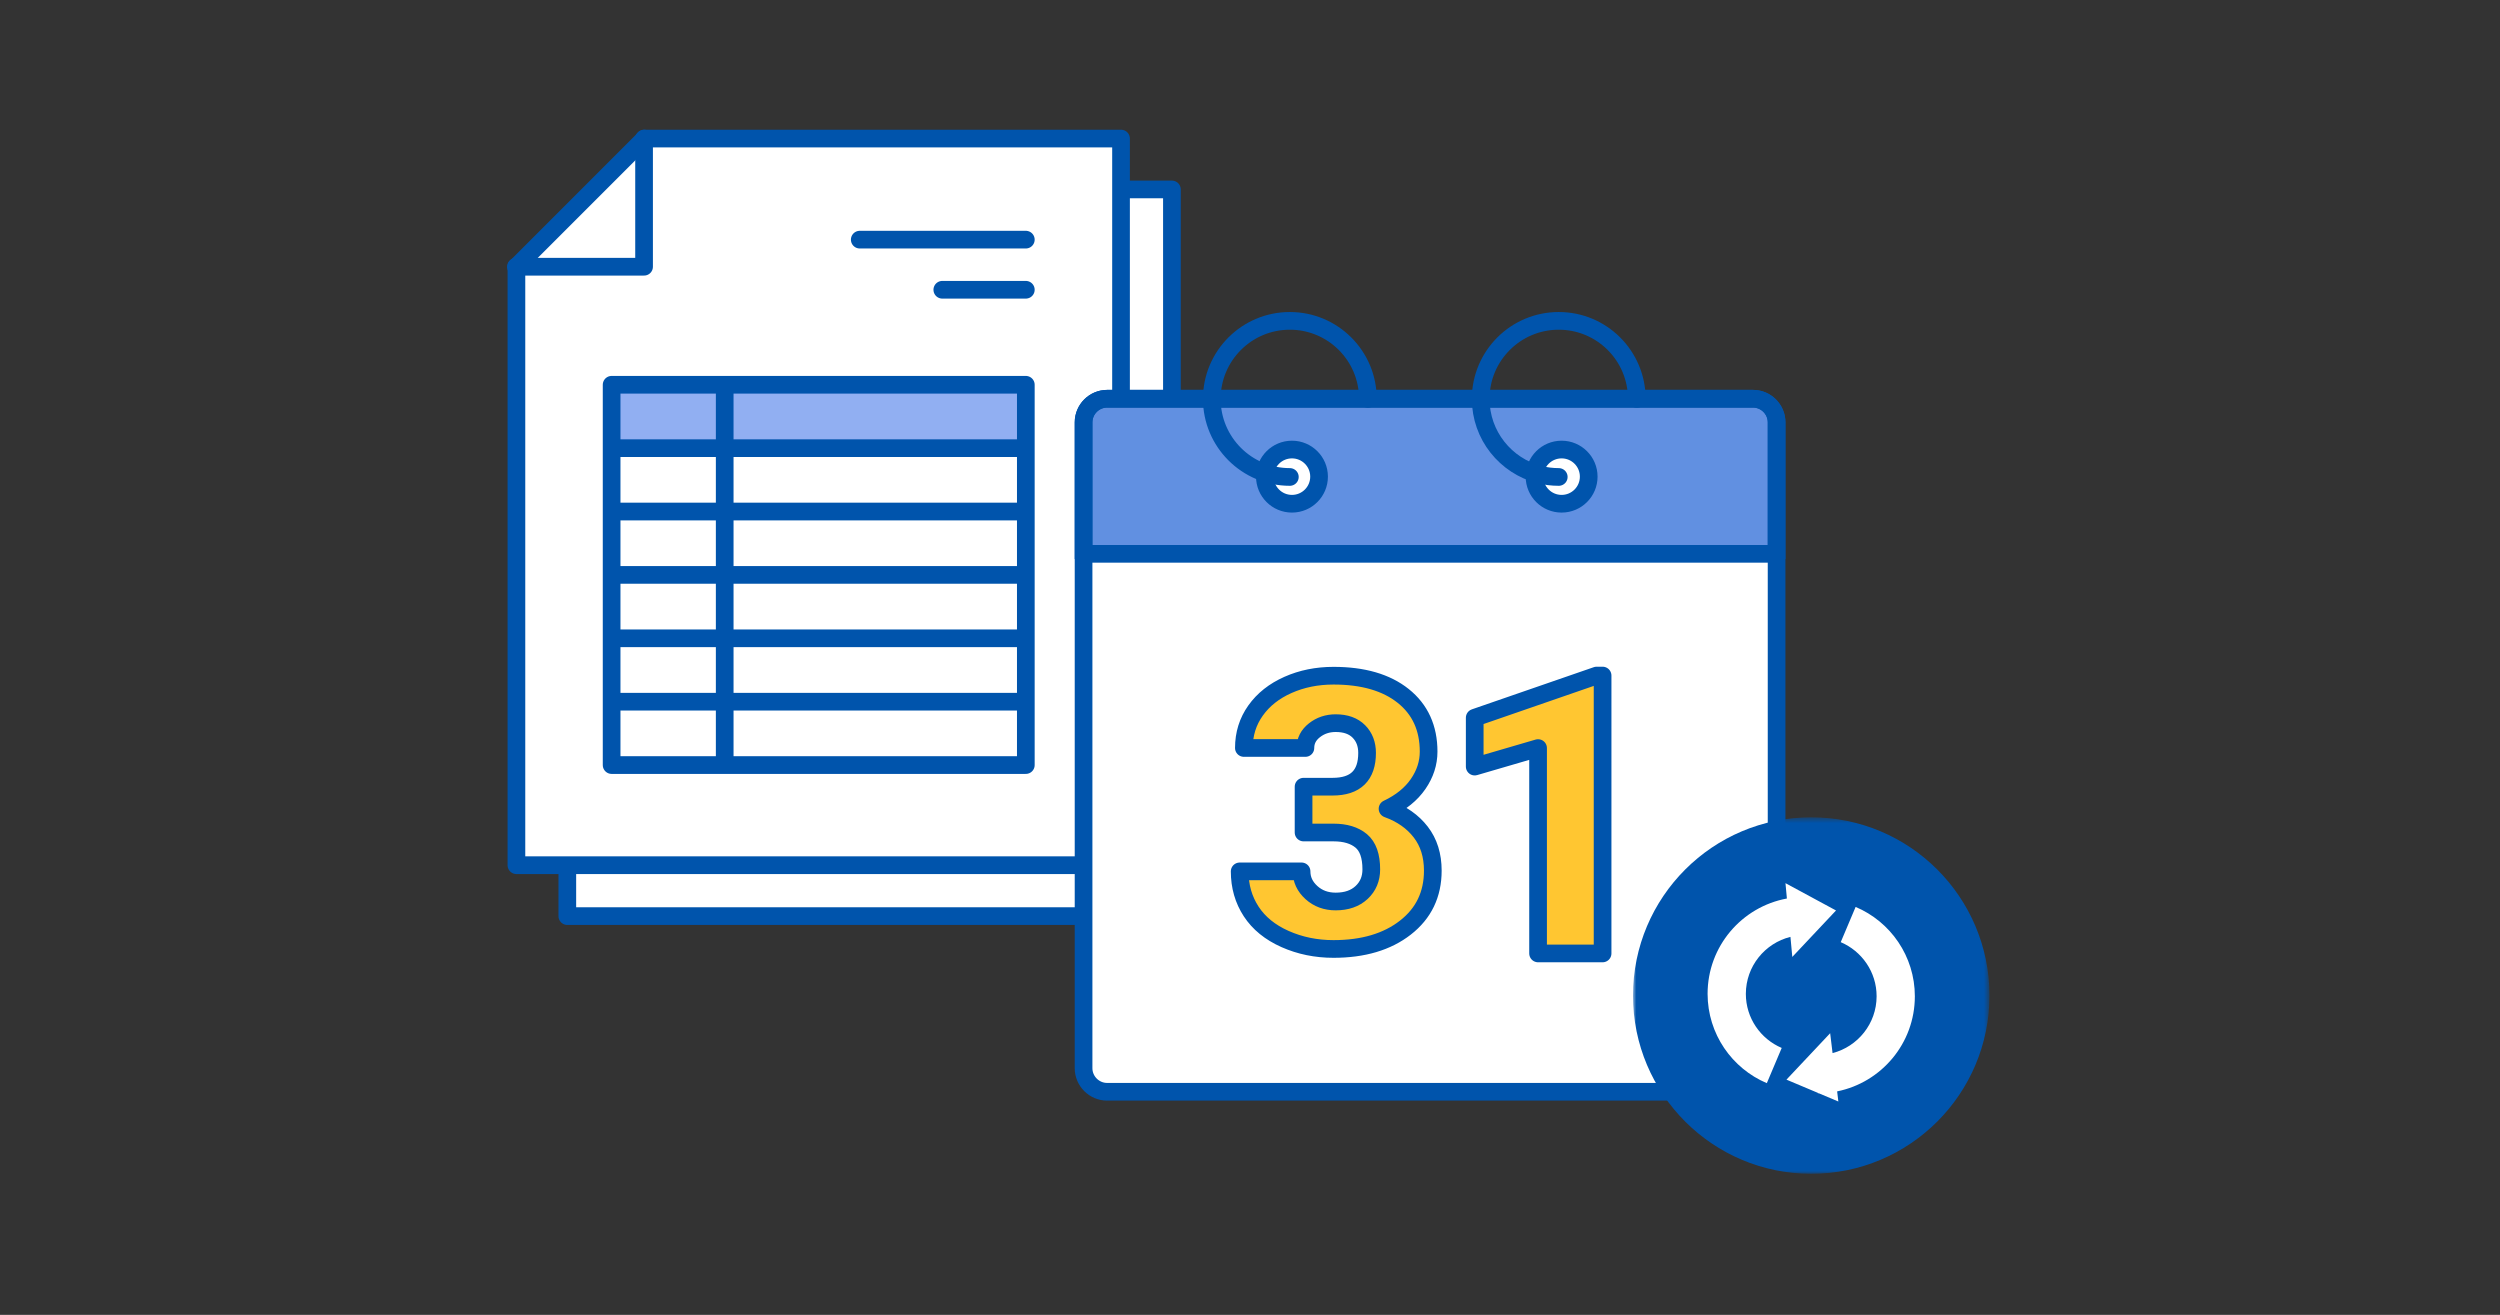 <svg height="223" viewBox="0 0 424 223" width="424" xmlns="http://www.w3.org/2000/svg" xmlns:xlink="http://www.w3.org/1999/xlink"><rect x="0" y="0" width="424" height="223" fill="#333333" stroke="none"/><mask id="a" fill="#fff"><path d="m.955.542h60.458v60.458h-60.458z" fill="#fff" fill-rule="evenodd"/></mask><g fill="none" fill-rule="evenodd"><path d="m0 0h424v223h-424z"/><path d="m9.216 132.37h102.541v-123.239h-80.807l-21.734 21.737z" fill="#fff" transform="translate(87 23)"/><path d="m9.216 132.37h102.541v-123.239h-80.807l-21.734 21.737z" stroke="#0054ac" stroke-linecap="round" stroke-linejoin="round" stroke-width="3" transform="translate(87 23)"/><path d="m.585 123.739h102.541v-123.238h-80.807l-21.734 21.737z" fill="#fff" transform="translate(87 23)"/><g stroke="#0054ac" stroke-linecap="round" stroke-linejoin="round" stroke-width="3" transform="translate(87 23.075)"><path d="m.585 123.664h102.541v-123.238h-80.807l-21.734 21.737z"/><path d="m.5 22.163h21.734v-21.737"/></g><path d="m16.731 52.997h70.248v-10.74h-70.248z" fill="#91aff2" transform="translate(87 23)"/><path d="m16.731 106.755h70.248v-64.499h-70.248zm19.179 0v-64.498m-19.179 10.749h70.248m-70.248 10.75h70.248m-70.248 10.75h70.248m-70.248 10.749h70.248m-70.248 10.75h70.248m-28.164-78.361h28.164m-14.164 8.499h14.164" stroke="#0054ac" stroke-linecap="round" stroke-linejoin="round" stroke-width="3" transform="translate(87 23)"/><path d="m118.311 124.452c0 3.65-2.986 6.638-6.637 6.638h-104.264c-3.65 0-6.637-2.987-6.637-6.638v-104.264c0-3.65 2.986-6.637 6.637-6.637h104.264c3.651 0 6.637 2.987 6.637 6.637z" fill="#fff" transform="translate(183 54.075)"/><path d="m.773 27.741v-23.19c0-2.2 1.8-4 4-4h109.538c2.2 0 4 1.8 4 4v23.19" fill="#6190e1" transform="translate(183 67.075)"/><path d="m.773 27.741v-23.19c0-2.2 1.8-4 4-4h109.538c2.2 0 4 1.8 4 4v23.19" stroke="#0054ac" stroke-width="3" transform="translate(183 67.075)"/><g transform="translate(183 54.075)"><path d="m118.311 127.09c0 2.2-1.8 4-4 4h-109.538c-2.2 0-4-1.8-4-4v-109.54c0-2.198 1.8-4 4-4h109.538c2.2 0 4 1.802 4 4zm-117.538-87.238h117.538" stroke="#0054ac" stroke-linecap="round" stroke-linejoin="round" stroke-width="3"/><path d="m40.714 26.764c0-2.539-2.058-4.597-4.596-4.597-2.54 0-4.596 2.058-4.596 4.597 0 2.538 2.057 4.596 4.596 4.596 2.538 0 4.596-2.058 4.596-4.596" fill="#fff"/><path d="m40.714 26.764c0-2.539-2.058-4.597-4.596-4.597-2.54 0-4.596 2.058-4.596 4.597 0 2.538 2.057 4.596 4.596 4.596 2.538 0 4.596-2.058 4.596-4.596z" stroke="#0054ac" stroke-linecap="round" stroke-linejoin="round" stroke-width="3"/><path d="m86.446 26.764c0-2.539-2.058-4.597-4.597-4.597-2.538 0-4.595 2.058-4.595 4.597 0 2.538 2.057 4.596 4.595 4.596 2.54 0 4.597-2.058 4.597-4.596" fill="#fff"/><path d="m86.446 26.764c0-2.539-2.058-4.597-4.597-4.597-2.538 0-4.595 2.058-4.595 4.597 0 2.538 2.057 4.596 4.595 4.596 2.54 0 4.597-2.058 4.597-4.596zm-37.451-13.184c0-7.311-5.927-13.237-13.237-13.237-7.311 0-13.237 5.926-13.237 13.237 0 7.31 5.926 13.237 13.237 13.237" stroke="#0054ac" stroke-linecap="round" stroke-linejoin="round" stroke-width="3"/><path d="m94.602 13.58c0-7.311-5.927-13.237-13.237-13.237s-13.238 5.926-13.238 13.237c0 6.187 4.245 11.382 9.98 12.834 1.042.264 2.134.403 3.258.403" stroke="#0054ac" stroke-linecap="round" stroke-linejoin="round" stroke-width="3"/><path d="m38.086 79.347h4.922c3.9 0 5.85-1.91 5.85-5.728 0-1.487-.463-2.7-1.391-3.638-.93-.94-2.24-1.41-3.933-1.41-1.383 0-2.585.404-3.606 1.209-1.022.805-1.532 1.806-1.532 3.001h-10.433c0-2.372.659-4.488 1.98-6.345 1.32-1.859 3.153-3.308 5.496-4.35 2.342-1.042 4.917-1.563 7.724-1.563 5.016 0 8.957 1.143 11.826 3.435 2.868 2.291 4.304 5.44 4.304 9.444 0 1.94-.594 3.772-1.78 5.495-1.187 1.722-2.916 3.122-5.186 4.194 2.394.868 4.273 2.183 5.634 3.949 1.362 1.763 2.044 3.945 2.044 6.545 0 4.028-1.548 7.245-4.645 9.66-3.094 2.414-7.162 3.623-12.197 3.623-2.952 0-5.691-.563-8.22-1.688-2.528-1.125-4.443-2.683-5.743-4.674-1.3-1.992-1.95-4.257-1.95-6.796h10.495c0 1.384.558 2.58 1.672 3.592 1.114 1.011 2.487 1.516 4.117 1.516 1.837 0 3.303-.51 4.398-1.532 1.092-1.022 1.64-2.326 1.64-3.916 0-2.27-.57-3.88-1.703-4.83-1.136-.95-2.705-1.424-4.706-1.424h-5.077v-7.77zm50.714 28.281h-10.942v-34.829l-10.746 3.14v-8.288l20.683-7.154h1.005z" fill="#ffc631"/><path d="m38.086 79.347h4.922c3.9 0 5.85-1.91 5.85-5.728 0-1.487-.463-2.7-1.391-3.638-.93-.94-2.24-1.41-3.933-1.41-1.383 0-2.585.404-3.606 1.209-1.022.805-1.532 1.806-1.532 3.001h-10.433c0-2.372.659-4.488 1.98-6.345 1.32-1.859 3.153-3.308 5.496-4.35 2.342-1.042 4.917-1.563 7.724-1.563 5.016 0 8.957 1.143 11.826 3.435 2.868 2.291 4.304 5.44 4.304 9.444 0 1.94-.594 3.772-1.78 5.495-1.187 1.722-2.916 3.122-5.186 4.194 2.394.868 4.273 2.183 5.634 3.949 1.362 1.763 2.044 3.945 2.044 6.545 0 4.028-1.548 7.245-4.645 9.66-3.094 2.414-7.162 3.623-12.197 3.623-2.952 0-5.691-.563-8.22-1.688-2.528-1.125-4.443-2.683-5.743-4.674-1.3-1.992-1.95-4.257-1.95-6.796h10.495c0 1.384.558 2.58 1.672 3.592 1.114 1.011 2.487 1.516 4.117 1.516 1.837 0 3.303-.51 4.398-1.532 1.092-1.022 1.64-2.326 1.64-3.916 0-2.27-.57-3.88-1.703-4.83-1.136-.95-2.705-1.424-4.706-1.424h-5.077v-7.77zm50.714 28.281h-10.942v-34.829l-10.746 3.14v-8.288l20.683-7.154h1.005z" stroke="#0054ac" stroke-linecap="round" stroke-linejoin="round" stroke-width="3"/></g><path d="m61.413 30.771c0-16.695-13.534-30.229-30.23-30.229-16.693 0-30.227 13.534-30.227 30.23-.001 16.693 13.533 30.228 30.228 30.228s30.229-13.534 30.229-30.229" fill="#0054ac" mask="url(#a)" transform="translate(276 138.075)"/><path d="m113.097 114.474c.01-4.672 3.225-8.575 7.563-9.657l.315 3.403 7.415-7.879-8.572-4.632.24 2.604c-7.649 1.412-13.447 8.103-13.45 16.161.007 6.812 4.142 12.66 10.047 15.155l2.526-5.973c-3.575-1.517-6.087-5.055-6.084-9.182m28.664.426c-.005-6.815-4.14-12.665-10.046-15.159l-2.525 5.975c3.572 1.52 6.09 5.057 6.084 9.184-.008 4.638-3.183 8.518-7.47 9.632l-.407-3.375-7.412 7.875 5.328 2.243v.076c.053 0 .105-.008.159-.008l3.314 1.397-.206-1.717c7.523-1.52 13.18-8.156 13.18-16.123" fill="#fff" transform="translate(183 54.075)"/></g></svg>